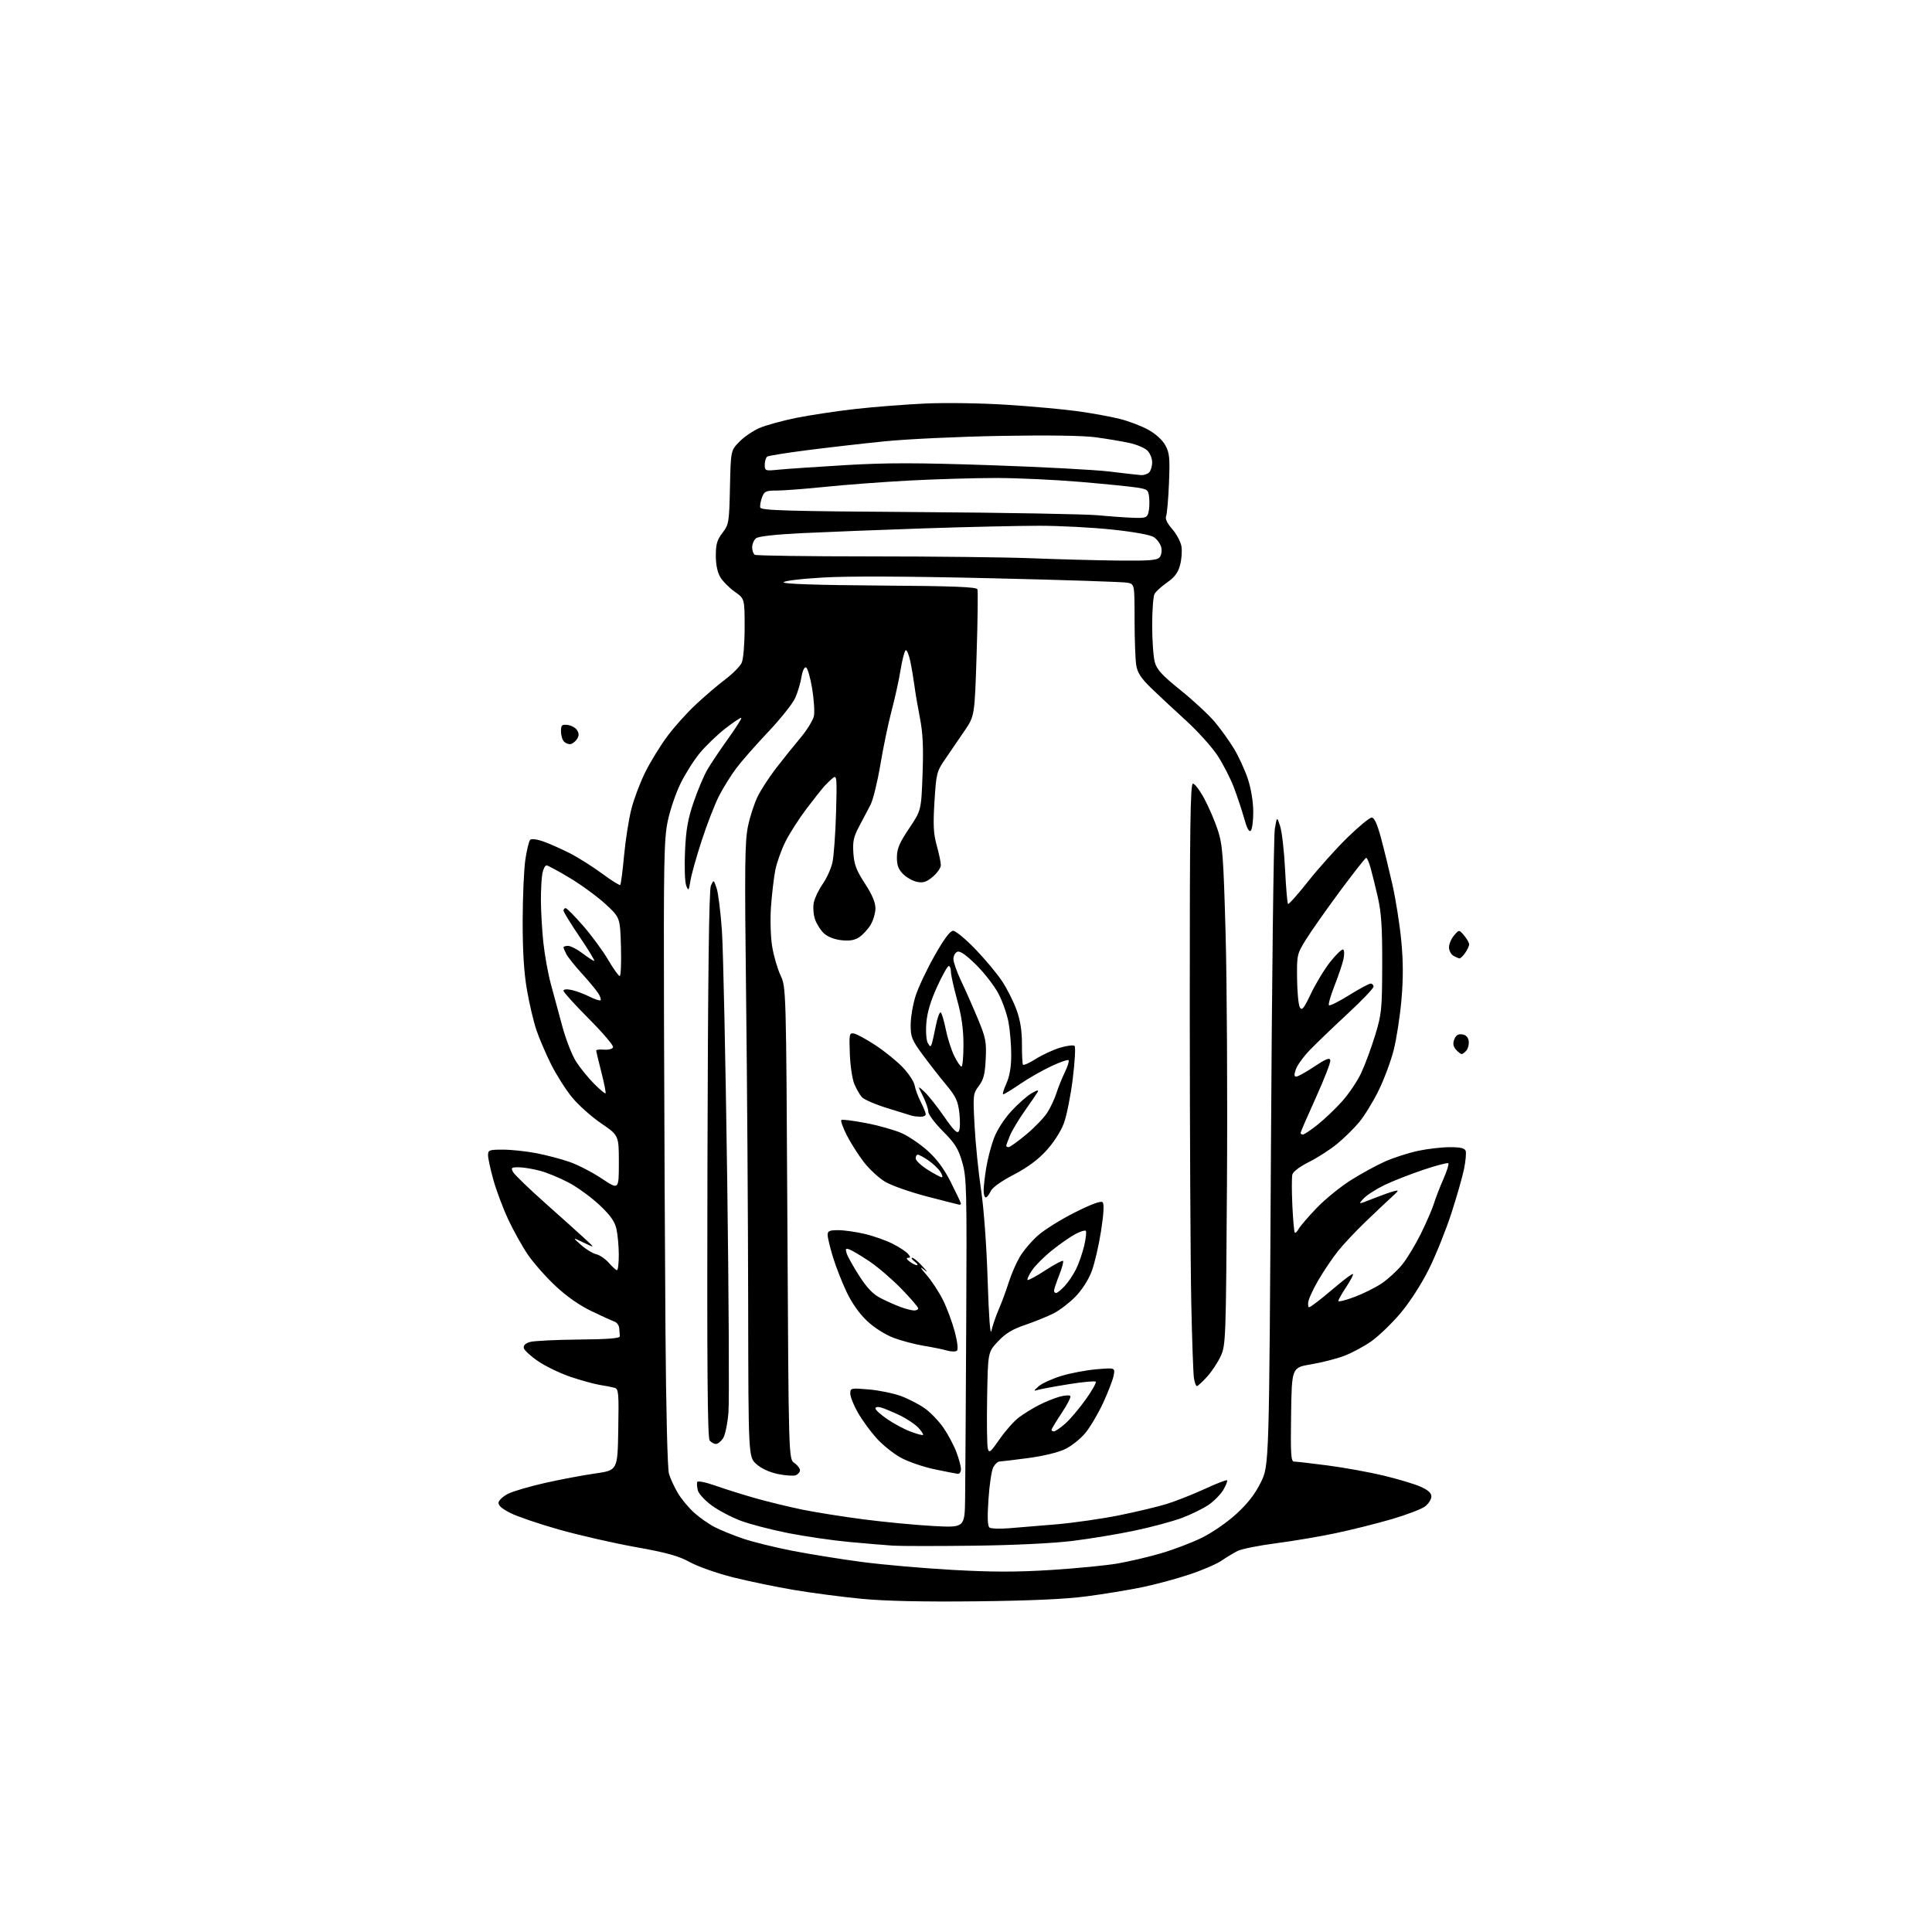 <?xml version="1.0" encoding="UTF-8" standalone="no"?>
<svg 
  version="1.1" 
  xmlns="http://www.w3.org/2000/svg" 
  xmlns:xlink="http://www.w3.org/1999/xlink" 
  xmlns:svg="http://www.w3.org/2000/svg"
  xmlns:rdf="http://www.w3.org/1999/02/22-rdf-syntax-ns#"
  xmlns:cc="http://creativecommons.org/ns#"
  xmlns:dc="http://purl.org/dc/elements/1.1/"
  viewBox="0 0 768 768"
  width="768"
  height="768"
>
<style>svg {background-color: white; }</style>"
<path stroke="none" fill="black" fill-rule="evenodd" d="M388.00,636.55C366.78,636.78 351.93,636.45 342.50,635.55C334.80,634.81 322.65,633.22 315.50,632.01C308.35,630.80 297.43,628.53 291.23,626.97C285.03,625.41 277.38,622.71 274.23,620.97C269.71,618.49 265.12,617.21 252.50,614.95C243.70,613.37 230.06,610.25 222.19,608.02C214.33,605.80 205.63,602.84 202.88,601.44C199.40,599.68 197.97,598.38 198.19,597.20C198.36,596.27 200.14,594.70 202.14,593.72C204.14,592.74 210.71,590.83 216.74,589.47C222.77,588.11 231.70,586.43 236.60,585.73C245.50,584.46 245.50,584.46 245.77,568.31C246.03,553.55 245.90,552.11 244.27,551.66C243.30,551.39 240.70,550.89 238.50,550.54C236.30,550.19 231.12,548.77 227.00,547.39C222.88,546.02 217.03,543.21 214.01,541.17C210.99,539.12 208.38,536.73 208.21,535.85C208.01,534.81 208.89,533.96 210.70,533.45C212.24,533.01 220.93,532.58 230.00,532.49C241.87,532.38 246.47,532.00 246.40,531.17C246.34,530.52 246.23,529.09 246.15,527.97C246.07,526.85 245.21,525.67 244.25,525.35C243.29,525.02 239.14,523.13 235.02,521.15C230.19,518.81 225.11,515.24 220.65,511.03C216.85,507.45 211.95,501.87 209.75,498.63C207.55,495.39 204.05,489.08 201.97,484.62C199.89,480.15 197.25,473.10 196.10,468.94C194.94,464.78 194.00,460.39 194.00,459.19C194.00,457.18 194.50,457.00 199.91,457.00C203.16,457.00 209.13,457.63 213.17,458.40C217.20,459.18 223.20,460.75 226.48,461.91C229.77,463.06 235.50,466.03 239.23,468.51C246.00,473.02 246.00,473.02 246.00,462.18C246.00,451.35 246.00,451.35 238.93,446.52C235.04,443.86 229.82,439.19 227.34,436.14C224.85,433.09 221.12,427.20 219.05,423.05C216.98,418.90 214.36,412.80 213.24,409.50C212.12,406.20 210.42,399.00 209.47,393.50C208.27,386.54 207.75,378.19 207.77,366.00C207.79,356.38 208.27,345.40 208.85,341.60C209.42,337.81 210.28,334.32 210.76,333.84C211.26,333.34 213.49,333.61 215.95,334.48C218.32,335.32 223.01,337.40 226.38,339.10C229.74,340.81 235.56,344.47 239.29,347.23C243.03,349.99 246.30,352.04 246.56,351.78C246.82,351.51 247.51,346.24 248.08,340.05C248.66,333.86 249.97,325.52 251.00,321.51C252.02,317.51 254.52,310.91 256.55,306.86C258.57,302.81 262.45,296.50 265.15,292.84C267.85,289.17 272.98,283.44 276.54,280.11C280.10,276.78 285.42,272.24 288.35,270.03C291.28,267.81 294.20,264.86 294.84,263.45C295.50,261.99 296.00,256.02 296.00,249.44C296.00,237.98 296.00,237.98 292.09,235.24C289.95,233.73 287.37,231.15 286.37,229.50C285.20,227.56 284.55,224.52 284.55,220.90C284.54,216.37 285.04,214.64 287.19,211.82C289.74,208.47 289.86,207.76 290.17,193.72C290.50,179.11 290.50,179.11 293.88,175.62C295.74,173.70 299.36,171.23 301.93,170.13C304.49,169.02 311.07,167.22 316.54,166.11C322.02,165.01 332.57,163.42 340.00,162.58C347.43,161.74 360.02,160.76 368.00,160.40C376.18,160.04 390.35,160.26 400.50,160.92C410.40,161.56 423.06,162.72 428.63,163.50C434.20,164.28 441.64,165.64 445.15,166.52C448.66,167.40 453.74,169.34 456.42,170.81C459.40,172.45 462.06,174.87 463.23,177.00C464.90,180.05 465.09,181.99 464.69,192.00C464.43,198.32 463.92,204.24 463.55,205.14C463.10,206.22 463.94,208.00 465.99,210.33C467.70,212.29 469.35,215.39 469.65,217.23C469.95,219.07 469.70,222.41 469.09,224.65C468.28,227.66 466.93,229.47 463.94,231.54C461.71,233.09 459.46,235.15 458.94,236.11C458.42,237.08 458.00,242.74 458.01,248.68C458.01,254.63 458.48,261.18 459.05,263.22C459.87,266.20 461.94,268.44 469.29,274.36C474.36,278.44 480.46,284.10 482.86,286.94C485.25,289.78 488.72,294.62 490.57,297.68C492.41,300.74 494.87,306.11 496.03,309.60C497.30,313.41 498.16,318.61 498.19,322.57C498.21,326.20 497.77,329.63 497.21,330.19C496.53,330.87 495.67,329.30 494.58,325.35C493.68,322.13 491.84,316.57 490.48,313.00C489.13,309.43 486.20,303.72 483.98,300.33C481.76,296.94 476.07,290.64 471.34,286.33C466.60,282.02 460.39,276.22 457.52,273.44C453.58,269.60 452.16,267.42 451.67,264.44C451.31,262.27 451.02,254.14 451.01,246.37C451.00,232.23 451.00,232.23 448.25,231.64C446.74,231.32 422.32,230.51 394.00,229.86C360.34,229.07 337.13,228.98 327.00,229.58C317.95,230.12 311.50,230.92 311.50,231.50C311.50,232.14 325.10,232.59 349.79,232.76C379.10,232.96 388.18,233.31 388.54,234.26C388.79,234.94 388.65,246.54 388.22,260.04C387.44,284.59 387.44,284.59 383.39,290.54C381.17,293.82 377.74,298.84 375.77,301.70C372.34,306.69 372.18,307.36 371.47,318.58C370.89,327.99 371.06,331.40 372.37,336.11C373.27,339.33 374.00,342.84 374.00,343.90C374.00,344.96 372.57,347.03 370.82,348.50C368.31,350.61 366.99,351.05 364.57,350.56C362.88,350.23 360.38,348.83 359.00,347.45C357.11,345.56 356.51,343.93 356.53,340.73C356.56,337.36 357.55,335.03 361.38,329.32C366.20,322.14 366.20,322.14 366.73,307.82C367.12,297.13 366.86,291.47 365.70,285.50C364.84,281.10 363.84,275.25 363.49,272.50C363.13,269.75 362.39,265.36 361.83,262.74C361.28,260.13 360.46,258.22 360.01,258.50C359.55,258.78 358.65,262.27 358.00,266.25C357.36,270.24 355.75,277.55 354.43,282.50C353.12,287.45 351.11,297.08 349.97,303.91C348.83,310.74 347.06,317.94 346.05,319.91C345.03,321.88 343.00,325.75 341.53,328.50C339.32,332.63 338.92,334.48 339.23,339.13C339.54,343.69 340.41,345.99 343.81,351.20C346.67,355.60 348.00,358.73 348.00,361.07C347.99,362.96 347.12,365.94 346.04,367.70C344.97,369.45 342.94,371.65 341.53,372.57C339.69,373.78 337.68,374.11 334.42,373.74C331.62,373.43 328.95,372.36 327.47,370.97C326.14,369.72 324.56,367.20 323.95,365.35C323.34,363.50 323.14,360.53 323.50,358.75C323.87,356.96 325.45,353.66 327.03,351.41C328.60,349.17 330.34,345.34 330.89,342.91C331.44,340.49 332.09,331.62 332.34,323.22C332.74,309.23 332.64,308.05 331.15,309.22C330.26,309.92 328.71,311.40 327.71,312.50C326.72,313.60 323.51,317.66 320.58,321.52C317.65,325.38 313.90,331.23 312.25,334.52C310.59,337.81 308.76,342.98 308.17,346.00C307.59,349.02 306.83,355.55 306.48,360.50C306.13,365.55 306.33,372.43 306.94,376.19C307.53,379.87 309.03,385.04 310.26,387.69C312.50,392.50 312.50,392.50 313.00,486.23C313.50,579.96 313.50,579.96 315.75,581.54C316.99,582.40 318.00,583.71 318.00,584.45C318.00,585.18 317.25,586.07 316.33,586.43C315.41,586.78 312.22,586.56 309.24,585.95C305.87,585.25 302.64,583.76 300.67,581.99C297.50,579.16 297.50,579.16 297.41,518.33C297.36,484.87 296.99,430.05 296.59,396.50C295.96,344.25 296.07,334.48 297.35,328.37C298.17,324.45 299.95,319.05 301.31,316.37C302.67,313.69 305.86,308.80 308.40,305.50C310.93,302.20 315.25,296.83 317.99,293.56C320.74,290.30 323.24,286.24 323.56,284.56C323.87,282.87 323.54,277.93 322.82,273.57C322.09,269.22 321.00,265.49 320.38,265.29C319.74,265.08 318.98,266.73 318.59,269.17C318.22,271.50 317.10,275.23 316.10,277.46C315.11,279.68 310.29,285.73 305.40,290.91C300.50,296.08 294.77,302.60 292.66,305.41C290.56,308.21 287.47,313.18 285.80,316.45C284.13,319.72 281.07,327.60 279.00,333.95C276.92,340.30 274.89,347.52 274.48,350.00C273.78,354.21 273.67,354.34 272.77,352.00C272.24,350.62 272.03,344.55 272.30,338.50C272.68,329.85 273.41,325.66 275.72,318.88C277.34,314.14 279.81,308.29 281.22,305.88C282.64,303.47 286.33,297.96 289.44,293.63C292.55,289.30 294.91,285.58 294.69,285.36C294.47,285.14 291.64,287.02 288.40,289.53C285.17,292.05 280.58,296.44 278.22,299.30C275.85,302.16 272.38,307.65 270.50,311.50C268.61,315.35 266.33,322.10 265.42,326.50C263.95,333.56 263.78,342.74 263.95,405.00C264.06,443.77 264.32,499.57 264.53,529.00C264.76,560.26 265.34,583.89 265.92,585.83C266.46,587.67 268.03,591.08 269.40,593.42C270.77,595.76 273.69,599.30 275.90,601.29C278.11,603.28 281.83,605.90 284.19,607.09C286.54,608.29 291.58,610.34 295.39,611.63C299.20,612.93 307.99,615.10 314.91,616.45C321.84,617.80 334.25,619.80 342.50,620.89C350.75,621.99 367.03,623.41 378.67,624.06C394.71,624.95 404.23,624.95 417.97,624.08C427.95,623.45 439.80,622.29 444.32,621.50C448.83,620.72 456.52,618.92 461.39,617.50C466.27,616.09 473.57,613.32 477.62,611.35C481.82,609.30 487.75,605.21 491.45,601.82C496.02,597.64 498.90,593.92 501.22,589.22C504.50,582.55 504.50,582.55 505.21,458.52C505.59,390.31 506.29,332.25 506.76,329.50C507.61,324.50 507.61,324.50 508.90,328.50C509.60,330.70 510.48,338.43 510.84,345.67C511.20,352.91 511.73,359.06 512.00,359.34C512.28,359.61 515.88,355.57 520.00,350.36C524.13,345.14 531.16,337.30 535.63,332.94C540.10,328.57 544.44,325.00 545.27,325.00C546.31,325.00 547.45,327.49 548.96,333.07C550.16,337.52 552.21,345.90 553.52,351.70C554.83,357.51 556.41,367.49 557.02,373.88C557.82,382.20 557.84,388.91 557.09,397.50C556.51,404.10 555.12,413.10 553.99,417.50C552.87,421.90 550.18,429.10 548.02,433.50C545.86,437.90 542.40,443.54 540.33,446.04C538.26,448.54 534.28,452.46 531.47,454.75C528.67,457.04 523.65,460.27 520.32,461.92C516.77,463.68 514.04,465.74 513.74,466.87C513.46,467.94 513.46,473.47 513.73,479.16C514.00,484.85 514.44,489.72 514.69,489.99C514.94,490.26 515.65,489.59 516.25,488.49C516.86,487.40 520.05,483.68 523.35,480.24C526.65,476.79 532.75,471.81 536.92,469.18C541.09,466.54 547.31,463.15 550.73,461.64C554.16,460.14 560.01,458.26 563.73,457.47C567.46,456.68 573.10,456.03 576.28,456.02C580.40,456.00 582.22,456.41 582.61,457.44C582.92,458.23 582.63,461.49 581.98,464.69C581.32,467.89 579.03,475.90 576.88,482.50C574.73,489.10 570.74,499.00 568.01,504.50C565.07,510.41 560.46,517.56 556.74,521.99C553.27,526.10 548.02,531.16 545.07,533.22C542.12,535.28 537.25,537.89 534.24,539.01C531.24,540.14 525.34,541.64 521.14,542.35C513.50,543.63 513.50,543.63 513.23,562.32C513.00,578.22 513.18,581.00 514.43,581.00C515.24,581.00 521.21,581.69 527.70,582.53C534.19,583.37 544.17,585.18 549.89,586.54C555.60,587.91 562.24,589.90 564.64,590.96C567.67,592.30 569.00,593.49 569.00,594.87C569.00,595.96 567.90,597.72 566.55,598.78C565.20,599.84 559.24,602.13 553.30,603.87C547.36,605.60 537.33,608.12 531.00,609.45C524.67,610.79 513.92,612.61 507.10,613.49C500.28,614.38 493.43,615.76 491.88,616.56C490.32,617.37 487.45,619.11 485.49,620.44C483.53,621.77 477.78,624.24 472.71,625.92C467.65,627.60 459.23,629.87 454.00,630.95C448.77,632.03 438.88,633.66 432.00,634.56C423.41,635.69 409.65,636.31 388.00,636.55zM387.00,614.44C372.43,614.62 358.02,614.61 355.00,614.42C351.98,614.22 344.10,613.56 337.50,612.95C330.90,612.34 319.99,610.75 313.27,609.42C306.54,608.09 298.05,605.87 294.40,604.50C290.76,603.13 285.57,600.39 282.88,598.42C280.19,596.44 277.73,593.76 277.40,592.46C277.07,591.15 276.96,589.65 277.15,589.11C277.35,588.57 280.56,589.22 284.50,590.61C288.35,591.97 295.48,594.21 300.35,595.58C305.22,596.96 313.54,598.98 318.85,600.08C324.16,601.17 335.30,602.94 343.60,604.01C351.91,605.08 364.29,606.25 371.10,606.62C383.50,607.28 383.50,607.28 383.65,595.39C383.73,588.85 383.93,557.62 384.09,526.00C384.36,472.21 384.25,468.08 382.50,462.00C380.93,456.57 379.66,454.54 374.81,449.67C371.61,446.46 369.00,442.96 369.00,441.88C369.00,440.80 368.04,438.03 366.88,435.71C364.75,431.50 364.75,431.50 367.48,434.00C368.97,435.38 372.48,439.79 375.27,443.82C379.17,449.44 380.54,450.79 381.19,449.63C381.65,448.80 381.73,445.56 381.36,442.43C380.80,437.61 379.98,435.88 376.02,431.12C373.46,428.03 369.25,422.64 366.68,419.14C362.50,413.45 362.00,412.22 362.00,407.48C362.00,404.56 362.85,399.44 363.90,396.09C364.94,392.74 368.34,385.50 371.45,380.00C375.29,373.22 377.68,370.00 378.89,370.00C379.86,370.00 383.82,373.26 387.67,377.25C391.53,381.24 396.33,386.99 398.34,390.04C400.36,393.09 402.96,398.26 404.13,401.54C405.60,405.65 406.25,409.83 406.24,415.00C406.22,419.12 406.40,422.82 406.64,423.21C406.87,423.60 409.19,422.57 411.78,420.92C414.38,419.28 418.73,417.27 421.45,416.46C424.17,415.65 426.74,415.34 427.17,415.77C427.60,416.20 427.27,422.09 426.44,428.85C425.60,435.60 424.01,443.58 422.89,446.56C421.71,449.73 418.81,454.24 415.93,457.38C412.62,461.01 408.37,464.15 402.94,466.97C397.89,469.60 394.47,472.07 393.78,473.58C393.17,474.91 392.30,476.00 391.84,476.00C391.38,476.00 391.00,474.76 391.01,473.25C391.01,471.74 391.47,467.67 392.04,464.21C392.60,460.76 393.97,455.47 395.10,452.47C396.29,449.29 399.16,444.81 401.96,441.75C404.62,438.86 408.25,435.65 410.04,434.61C412.25,433.32 413.03,433.16 412.48,434.11C412.02,434.87 409.71,438.26 407.33,441.63C404.95,444.99 402.33,449.37 401.50,451.34C400.68,453.32 400.00,455.18 400.00,455.47C400.00,455.76 400.43,456.00 400.95,456.00C401.47,456.00 404.63,453.73 407.97,450.95C411.31,448.17 415.09,444.23 416.37,442.20C417.65,440.16 419.26,436.70 419.96,434.50C420.65,432.30 422.15,428.59 423.28,426.26C424.42,423.92 425.09,421.76 424.77,421.44C424.46,421.13 421.34,422.21 417.85,423.85C414.36,425.48 408.80,428.66 405.50,430.91C402.20,433.16 399.18,435.00 398.80,435.00C398.41,435.00 398.97,433.09 400.03,430.75C401.34,427.86 401.96,424.24 401.98,419.43C401.99,415.55 401.51,409.70 400.91,406.43C400.32,403.17 398.49,397.99 396.86,394.92C395.24,391.85 391.26,386.73 388.03,383.53C384.09,379.63 381.64,377.92 380.58,378.33C379.71,378.66 379.00,379.96 379.00,381.22C379.00,382.47 380.39,386.43 382.09,390.00C383.79,393.57 386.76,400.29 388.69,404.93C391.85,412.53 392.16,414.10 391.84,420.93C391.55,426.98 391.00,429.14 389.10,431.68C386.79,434.78 386.74,435.22 387.42,447.68C387.80,454.73 388.96,466.12 389.99,473.00C391.10,480.41 392.17,495.07 392.61,509.00C393.09,523.82 393.64,531.20 394.12,528.98C394.53,527.05 395.84,523.22 397.03,520.48C398.21,517.74 399.99,512.93 400.97,509.79C401.96,506.64 403.94,502.07 405.37,499.63C406.80,497.19 410.09,493.33 412.68,491.05C415.26,488.78 421.87,484.67 427.35,481.92C433.92,478.63 437.66,477.26 438.31,477.91C438.96,478.56 438.75,482.46 437.69,489.30C436.81,495.02 435.14,502.23 433.98,505.32C432.72,508.68 430.14,512.73 427.55,515.39C425.17,517.84 421.27,520.84 418.88,522.06C416.49,523.28 411.43,525.33 407.63,526.63C402.44,528.39 399.72,530.04 396.71,533.24C392.71,537.50 392.71,537.50 392.40,555.50C392.23,565.40 392.35,574.52 392.66,575.77C393.16,577.79 393.67,577.40 397.40,572.03C399.70,568.72 403.14,564.85 405.04,563.43C406.94,562.01 410.52,559.80 413.00,558.53C415.48,557.26 419.18,555.76 421.24,555.20C423.30,554.63 425.21,554.53 425.49,554.98C425.76,555.42 424.19,558.48 421.99,561.77C419.80,565.06 418.00,568.03 418.00,568.38C418.00,568.72 418.43,569.00 418.97,569.00C419.50,569.00 421.50,567.62 423.43,565.93C425.35,564.24 429.01,559.93 431.56,556.36C434.11,552.79 435.92,549.58 435.57,549.24C435.23,548.89 430.32,549.36 424.66,550.27C419.00,551.18 413.50,552.20 412.44,552.54C410.80,553.07 410.86,552.85 412.85,551.09C414.14,549.95 418.17,548.10 421.80,546.98C425.43,545.86 431.76,544.66 435.86,544.31C443.31,543.68 443.31,543.68 442.68,546.86C442.33,548.61 440.45,553.48 438.51,557.68C436.57,561.87 433.42,567.22 431.50,569.56C429.59,571.90 425.95,574.82 423.41,576.04C420.69,577.36 414.65,578.82 408.65,579.61C403.07,580.35 397.95,580.97 397.29,580.98C396.62,580.99 395.52,582.01 394.85,583.25C394.17,584.49 393.31,590.23 392.93,596.00C392.44,603.39 392.57,606.72 393.37,607.26C393.99,607.67 397.43,607.79 401.00,607.51C404.57,607.24 413.12,606.53 420.00,605.94C426.88,605.34 438.06,603.73 444.87,602.36C451.67,600.99 460.20,598.95 463.82,597.83C467.45,596.71 474.22,594.03 478.87,591.89C483.51,589.74 487.52,588.19 487.78,588.44C488.03,588.70 487.38,590.38 486.32,592.19C485.27,593.99 482.63,596.69 480.45,598.18C478.28,599.68 473.51,602.02 469.85,603.39C466.19,604.76 457.79,607.03 451.17,608.42C444.56,609.82 433.38,611.67 426.32,612.54C418.60,613.49 402.95,614.25 387.00,614.44zM380.75,585.87C380.06,585.80 375.89,584.98 371.49,584.06C367.08,583.14 361.07,581.08 358.14,579.48C355.20,577.88 350.84,574.39 348.43,571.71C346.03,569.04 342.70,564.47 341.03,561.56C339.36,558.64 338.00,555.23 338.00,553.98C338.00,551.76 338.18,551.72 345.41,552.33C349.48,552.68 355.28,553.88 358.30,555.01C361.32,556.14 365.60,558.37 367.81,559.98C370.02,561.58 373.28,565.01 375.07,567.60C376.85,570.19 379.14,574.50 380.16,577.17C381.17,579.84 382.00,582.92 382.00,584.01C382.00,585.10 381.44,585.94 380.75,585.87zM284.60,574.00C283.85,574.00 282.73,573.38 282.10,572.62C281.24,571.59 281.02,543.33 281.22,462.87C281.42,387.43 281.83,353.76 282.59,352.07C283.68,349.64 283.68,349.64 284.85,353.01C285.50,354.86 286.45,362.48 286.97,369.94C287.49,377.40 288.43,421.75 289.07,468.50C289.71,515.25 289.93,557.10 289.57,561.49C289.21,565.89 288.25,570.50 287.43,571.74C286.62,572.98 285.34,574.00 284.60,574.00zM366.92,570.40C367.15,570.18 366.28,568.86 364.98,567.47C363.67,566.09 360.34,563.88 357.56,562.56C354.77,561.24 351.49,559.87 350.25,559.51C348.96,559.14 348.00,559.30 348.00,559.88C348.00,560.45 350.10,562.35 352.66,564.11C355.22,565.87 359.38,568.10 361.91,569.06C364.43,570.02 366.69,570.63 366.92,570.40zM475.77,551.00C475.40,551.00 474.87,549.54 474.60,547.75C474.33,545.96 473.85,532.58 473.55,518.00C473.24,503.43 472.97,451.00 472.95,401.50C472.93,328.65 473.17,311.50 474.21,311.50C474.92,311.50 476.96,314.20 478.74,317.50C480.52,320.80 482.94,326.43 484.10,330.00C486.00,335.82 486.33,340.13 487.19,371.00C487.72,389.98 487.97,434.52 487.74,470.00C487.34,532.32 487.26,534.65 485.29,539.00C484.17,541.48 481.72,545.19 479.85,547.25C477.98,549.31 476.14,551.00 475.77,551.00zM380.41,536.91C379.91,537.36 378.15,537.34 376.50,536.87C374.85,536.39 370.68,535.54 367.23,534.98C363.78,534.41 358.40,533.00 355.28,531.83C351.92,530.57 347.62,527.85 344.75,525.17C341.65,522.27 338.68,518.08 336.53,513.57C334.69,509.68 332.23,503.42 331.09,499.64C329.94,495.87 329.00,491.94 329.00,490.89C329.00,489.33 329.74,489.00 333.25,489.01C335.59,489.02 340.32,489.69 343.77,490.51C347.22,491.32 352.20,493.08 354.83,494.41C357.47,495.75 360.21,497.55 360.94,498.42C362.02,499.72 362.01,500.00 360.93,500.00C360.13,500.00 360.38,500.57 361.56,501.47C362.63,502.28 363.95,502.94 364.50,502.94C365.05,502.94 364.63,502.28 363.56,501.47C362.49,500.66 362.07,500.00 362.62,500.00C363.17,500.00 364.95,501.46 366.56,503.23C368.97,505.89 369.05,506.11 367.01,504.48C365.53,503.30 366.02,504.20 368.24,506.72C370.27,509.04 373.24,513.54 374.82,516.72C376.41,519.90 378.52,525.56 379.51,529.29C380.58,533.32 380.95,536.42 380.41,536.91zM363.25,520.93C364.21,520.97 365.00,520.59 365.00,520.09C365.00,519.59 361.96,516.07 358.25,512.25C354.54,508.44 348.80,503.53 345.50,501.33C342.20,499.14 338.68,497.04 337.68,496.68C336.17,496.12 335.98,496.38 336.57,498.26C336.95,499.49 339.21,503.52 341.58,507.20C344.71,512.07 347.07,514.50 350.15,516.07C352.48,517.27 355.99,518.83 357.95,519.55C359.90,520.27 362.29,520.89 363.25,520.93zM522.75,518.14C524.26,517.05 528.17,513.88 531.44,511.09C534.70,508.31 537.57,506.23 537.81,506.47C538.05,506.72 536.84,509.03 535.12,511.63C533.41,514.22 532.00,516.71 532.00,517.16C532.00,517.61 534.93,516.88 538.51,515.53C542.09,514.18 547.01,511.71 549.45,510.04C551.88,508.36 555.44,505.08 557.35,502.75C559.26,500.41 562.60,494.90 564.78,490.50C566.96,486.10 569.30,480.70 569.98,478.50C570.66,476.30 572.36,471.90 573.76,468.73C575.15,465.56 576.05,462.71 575.75,462.41C575.44,462.11 571.00,463.27 565.87,464.99C560.75,466.71 553.83,469.41 550.50,471.00C547.18,472.59 543.41,475.00 542.12,476.37C539.79,478.85 539.79,478.85 545.65,476.53C548.87,475.25 552.62,473.91 554.00,473.55C556.29,472.94 556.21,473.15 553.00,476.06C551.08,477.81 546.40,482.22 542.61,485.87C538.82,489.52 533.97,494.70 531.83,497.38C529.69,500.06 526.15,505.32 523.97,509.05C521.79,512.79 520.00,516.81 520.00,517.99C520.00,520.14 520.00,520.14 522.75,518.14zM419.81,514.00C420.26,514.00 421.79,512.76 423.20,511.25C424.62,509.74 426.67,506.70 427.75,504.50C428.84,502.30 430.29,498.11 430.98,495.20C431.66,492.28 431.95,489.62 431.62,489.29C431.28,488.95 429.40,489.54 427.42,490.59C425.45,491.64 421.29,494.54 418.19,497.03C415.08,499.51 411.52,503.07 410.27,504.93C409.01,506.80 408.20,508.53 408.46,508.80C408.73,509.06 411.89,507.35 415.50,505.00C419.11,502.65 422.29,500.95 422.57,501.23C422.85,501.51 422.16,504.07 421.04,506.91C419.92,509.75 419.00,512.51 419.00,513.04C419.00,513.57 419.37,514.00 419.81,514.00zM245.25,504.92C245.66,504.97 245.99,502.19 245.98,498.75C245.96,495.31 245.54,490.70 245.04,488.50C244.36,485.53 242.62,483.08 238.29,479.00C235.08,475.98 229.60,471.98 226.11,470.13C222.62,468.27 217.45,466.14 214.63,465.39C211.81,464.64 208.02,464.02 206.21,464.01C203.29,464.00 203.04,464.21 203.95,465.90C204.51,466.95 210.46,472.69 217.18,478.65C223.89,484.62 230.99,490.99 232.94,492.81C236.50,496.11 236.50,496.11 232.00,493.96C227.50,491.80 227.50,491.80 231.00,494.91C232.93,496.61 235.63,498.27 237.02,498.58C238.41,498.90 240.66,500.44 242.02,502.00C243.38,503.57 244.84,504.88 245.25,504.92zM381.25,478.87C380.84,478.80 375.10,477.34 368.50,475.62C361.90,473.91 354.43,471.29 351.91,469.80C349.39,468.32 345.50,464.72 343.27,461.80C341.05,458.89 338.02,454.09 336.54,451.15C335.07,448.21 334.12,445.54 334.44,445.23C334.75,444.92 339.14,445.46 344.20,446.43C349.26,447.40 355.67,449.21 358.45,450.45C361.23,451.69 365.89,454.86 368.81,457.50C372.49,460.82 375.35,464.72 378.06,470.13C380.23,474.43 382.00,478.19 382.00,478.48C382.00,478.77 381.66,478.94 381.25,478.87zM374.37,467.98C374.85,467.99 374.58,466.99 373.77,465.75C372.96,464.51 370.81,462.49 369.00,461.25C367.19,460.01 365.32,459.00 364.85,459.00C364.38,459.00 364.00,459.67 364.00,460.50C364.00,461.32 366.14,463.34 368.75,464.98C371.36,466.62 373.89,467.97 374.37,467.98zM517.91,451.00C518.41,451.00 521.00,449.28 523.66,447.17C526.33,445.07 530.71,440.91 533.40,437.92C536.10,434.94 539.57,429.80 541.11,426.50C542.65,423.20 545.14,416.45 546.65,411.50C549.22,403.07 549.40,401.29 549.45,383.50C549.49,368.53 549.11,362.80 547.67,356.50C546.66,352.10 545.35,346.81 544.76,344.75C544.17,342.69 543.41,341.00 543.08,341.00C542.75,341.00 538.06,346.98 532.64,354.28C527.23,361.59 521.16,370.22 519.15,373.46C515.58,379.23 515.50,379.57 515.61,389.01C515.66,394.32 516.16,399.46 516.70,400.43C517.52,401.90 518.27,400.97 521.19,394.85C523.12,390.81 526.59,385.12 528.90,382.22C531.21,379.32 533.48,377.18 533.94,377.46C534.41,377.75 534.45,379.52 534.02,381.39C533.60,383.27 532.00,388.00 530.47,391.90C528.93,395.81 527.95,399.28 528.28,399.61C528.61,399.94 532.21,398.14 536.28,395.61C540.34,393.07 544.19,391.00 544.83,391.00C545.48,391.00 546.00,391.54 546.00,392.21C546.00,392.87 541.39,397.70 535.75,402.93C530.11,408.16 523.40,414.60 520.84,417.24C518.28,419.87 515.72,423.37 515.14,425.02C514.37,427.25 514.41,427.99 515.30,427.97C515.96,427.96 519.20,426.15 522.50,423.95C527.09,420.90 528.58,420.31 528.82,421.46C529.00,422.29 526.41,428.99 523.07,436.34C519.73,443.70 517.00,450.01 517.00,450.36C517.00,450.71 517.41,451.00 517.91,451.00zM365.75,443.92C364.51,443.88 363.05,443.70 362.50,443.52C361.95,443.34 357.61,442.00 352.85,440.54C348.10,439.08 343.50,437.11 342.64,436.16C341.78,435.21 340.41,432.84 339.61,430.91C338.80,428.97 337.99,423.59 337.82,418.94C337.52,411.01 337.62,410.52 339.47,410.84C340.56,411.03 344.38,413.12 347.97,415.47C351.56,417.82 356.43,421.75 358.78,424.20C361.14,426.64 363.30,429.90 363.58,431.44C363.85,432.98 364.96,435.97 366.04,438.08C367.12,440.19 368.00,442.39 368.00,442.96C368.00,443.53 366.99,443.96 365.75,443.92zM240.71,434.62C240.93,434.41 240.18,430.62 239.05,426.20C237.92,421.78 237.00,417.90 237.00,417.58C237.00,417.26 238.41,417.11 240.14,417.25C241.90,417.39 243.47,416.97 243.71,416.29C243.95,415.63 239.61,410.53 234.07,404.97C228.53,399.41 224.00,394.41 224.00,393.85C224.00,393.23 225.27,393.11 227.25,393.54C229.04,393.93 232.23,395.12 234.35,396.19C236.46,397.26 238.44,397.90 238.73,397.60C239.03,397.30 238.58,396.01 237.74,394.73C236.90,393.44 233.98,389.94 231.26,386.95C228.53,383.95 225.79,380.52 225.15,379.32C224.52,378.11 224.00,376.88 224.00,376.57C224.00,376.25 224.82,376.00 225.82,376.00C226.82,376.00 229.41,377.34 231.57,378.97C233.73,380.61 235.82,381.96 236.21,381.97C236.60,381.99 234.01,377.71 230.46,372.48C226.91,367.24 224.00,362.51 224.00,361.98C224.00,361.44 224.38,361.00 224.85,361.00C225.32,361.00 228.48,364.19 231.86,368.08C235.24,371.97 239.70,378.04 241.76,381.56C243.82,385.08 245.88,387.97 246.34,387.98C246.80,387.99 247.02,382.78 246.84,376.39C246.50,364.79 246.50,364.79 240.82,359.50C237.70,356.60 231.34,351.92 226.68,349.11C222.03,346.30 217.78,344.00 217.24,344.00C216.69,344.00 215.97,345.41 215.62,347.12C215.28,348.84 215.01,353.68 215.02,357.88C215.03,362.07 215.46,369.55 215.97,374.50C216.49,379.45 217.82,386.88 218.93,391.00C220.04,395.12 222.11,402.77 223.53,408.00C224.95,413.23 227.41,419.52 229.00,422.00C230.59,424.48 233.79,428.41 236.11,430.76C238.43,433.10 240.50,434.84 240.71,434.62zM382.20,424.00C382.64,424.00 382.99,420.06 382.99,415.25C382.98,409.04 382.25,403.89 380.49,397.51C379.12,392.56 378.00,387.50 378.00,386.26C378.00,385.02 377.61,384.00 377.14,384.00C376.67,384.00 374.58,387.71 372.51,392.25C369.94,397.86 368.57,402.46 368.24,406.61C367.96,410.05 368.21,413.55 368.81,414.61C369.68,416.16 369.96,416.23 370.37,415.00C370.65,414.18 371.39,410.91 372.01,407.74C372.64,404.57 373.50,402.19 373.94,402.46C374.37,402.73 375.27,405.72 375.94,409.10C376.61,412.49 378.11,417.23 379.27,419.63C380.44,422.03 381.76,424.00 382.20,424.00zM581.03,419.00C580.64,419.00 579.62,418.21 578.77,417.25C577.66,415.99 577.47,414.85 578.10,413.18C578.73,411.53 579.64,410.95 581.24,411.18C582.71,411.39 583.61,412.30 583.83,413.81C584.01,415.07 583.61,416.76 582.95,417.56C582.29,418.35 581.43,419.00 581.03,419.00zM580.19,380.97C579.81,380.95 578.71,380.48 577.75,379.92C576.79,379.36 576.00,377.85 576.00,376.56C576.00,375.27 576.90,373.16 578.00,371.86C580.00,369.50 580.00,369.50 582.00,371.86C583.10,373.16 584.00,374.75 584.00,375.39C584.00,376.03 583.30,377.56 582.44,378.78C581.59,380.00 580.57,380.99 580.19,380.97zM226.87,295.78C226.09,295.93 224.91,295.51 224.23,294.83C223.55,294.15 223.00,292.31 223.00,290.73C223.00,288.22 223.33,287.91 225.65,288.18C227.11,288.36 228.79,289.29 229.39,290.25C230.19,291.52 230.19,292.48 229.39,293.75C228.78,294.71 227.65,295.63 226.87,295.78zM444.13,222.83C456.89,222.97 459.98,222.73 460.99,221.51C461.69,220.66 461.95,218.95 461.60,217.53C461.25,216.15 459.94,214.35 458.67,213.52C457.28,212.61 450.78,211.43 442.08,210.51C434.22,209.68 421.20,209.00 413.14,209.00C405.09,209.00 384.55,209.46 367.50,210.03C350.45,210.61 328.74,211.45 319.25,211.91C308.09,212.46 301.47,213.19 300.50,214.00C299.68,214.68 299.00,216.29 299.00,217.56C299.00,218.84 299.48,220.18 300.06,220.54C300.64,220.89 321.45,221.18 346.31,221.18C371.16,221.18 399.82,221.51 410.00,221.91C420.18,222.32 435.53,222.73 444.13,222.83zM450.73,205.84C455.46,205.98 456.02,205.77 456.55,203.64C456.88,202.34 457.00,199.76 456.82,197.91C456.52,194.75 456.21,194.49 452.00,193.82C449.52,193.42 439.32,192.40 429.32,191.55C419.32,190.70 404.25,190.00 395.82,190.01C387.40,190.01 371.95,190.47 361.50,191.02C351.05,191.58 336.03,192.70 328.12,193.52C320.21,194.33 311.54,195.00 308.85,195.00C304.46,195.00 303.84,195.28 302.93,197.67C302.38,199.14 302.05,200.97 302.21,201.74C302.45,202.91 312.52,203.21 365.00,203.56C399.38,203.79 431.55,204.36 436.50,204.83C441.45,205.30 447.85,205.75 450.73,205.84zM453.55,188.86C454.68,188.94 456.14,188.46 456.80,187.80C457.46,187.14 458.00,185.34 458.00,183.80C458.00,182.26 457.15,180.15 456.11,179.11C455.06,178.06 451.80,176.69 448.86,176.06C445.91,175.42 439.91,174.42 435.53,173.82C430.49,173.14 416.52,172.94 397.53,173.28C381.01,173.58 360.30,174.55 351.50,175.45C342.70,176.34 328.87,177.93 320.77,178.97C312.67,180.01 305.58,181.14 305.02,181.49C304.46,181.83 304.00,183.27 304.00,184.68C304.00,187.20 304.10,187.24 309.75,186.68C312.91,186.37 324.78,185.57 336.12,184.89C352.46,183.92 364.39,183.93 393.62,184.92C413.90,185.61 435.23,186.74 441.00,187.44C446.77,188.15 452.42,188.78 453.55,188.86z" />

</svg>